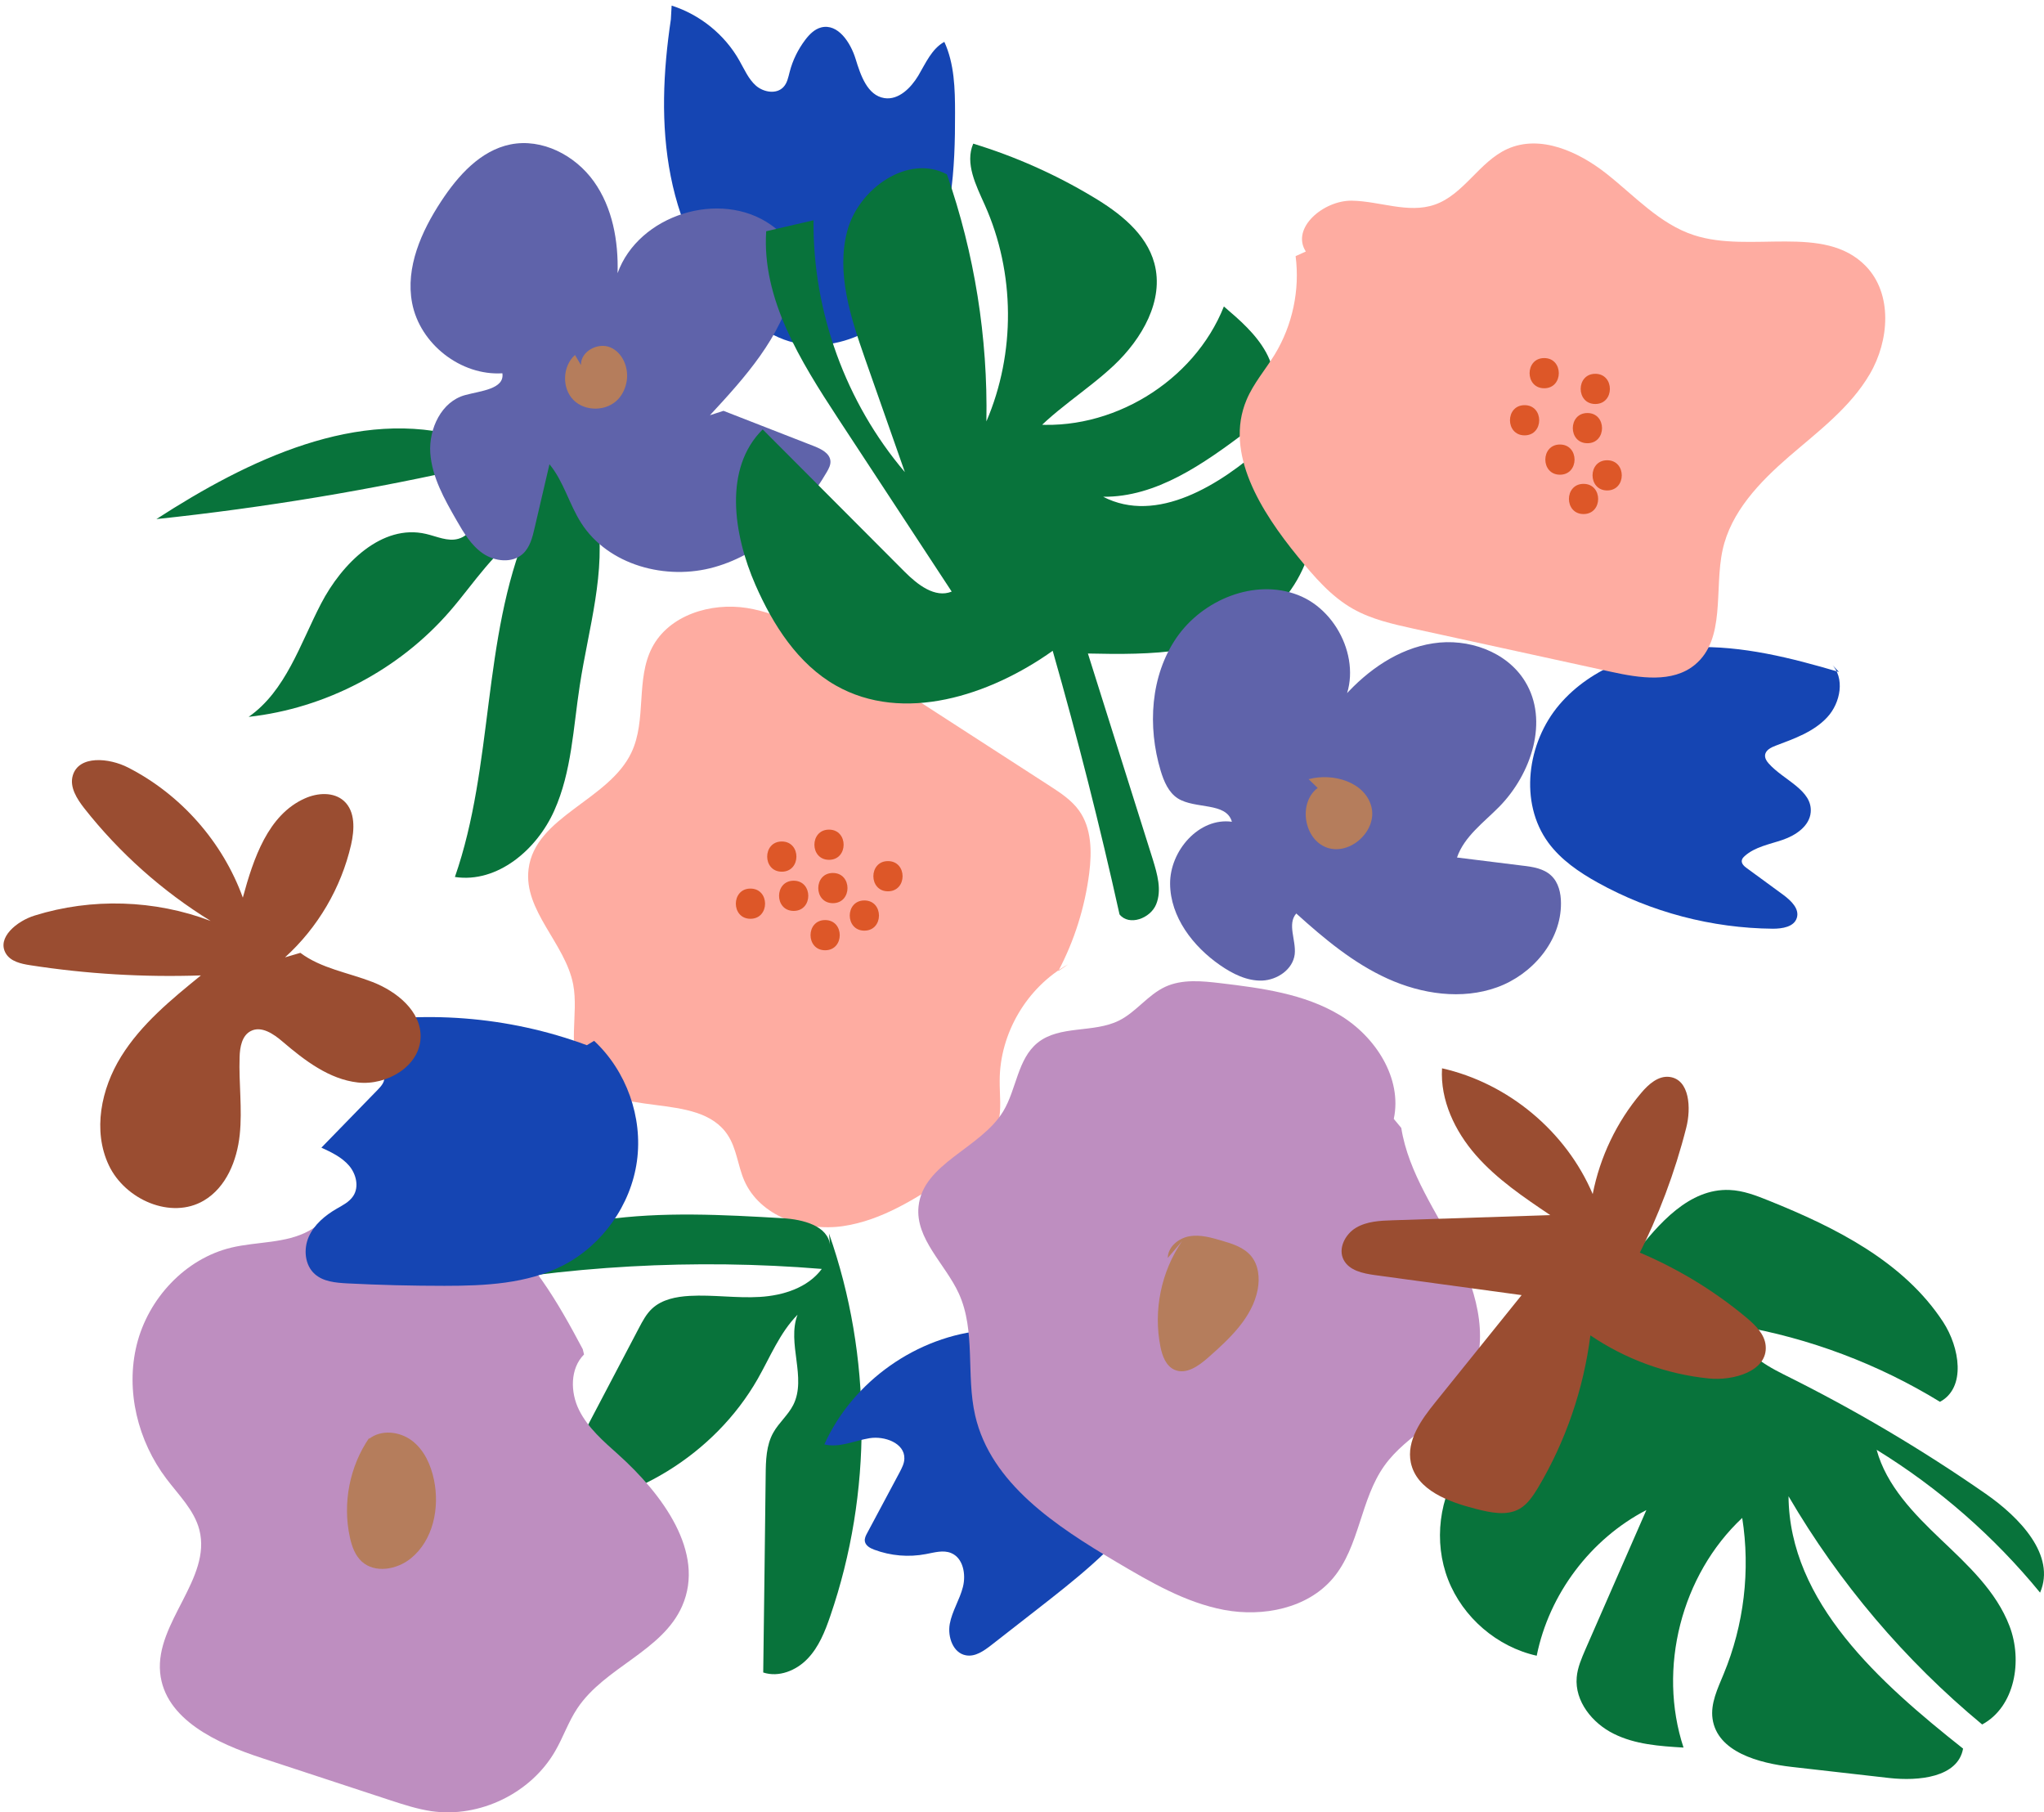 <svg width="335" height="297" viewBox="0 0 335 297" fill="none" xmlns="http://www.w3.org/2000/svg">
<path d="M173.442 159.15C176.084 154.16 177.797 148.705 178.516 143.102C178.96 139.571 178.918 135.702 176.846 132.827C175.619 131.114 173.801 129.93 172.046 128.789C160.883 121.579 149.741 114.369 138.577 107.16C133.545 103.904 128.323 100.584 122.403 99.633C116.483 98.703 109.654 100.796 106.884 106.103C104.157 111.325 106.018 118.006 103.481 123.334C99.759 131.178 87.708 133.778 86.63 142.405C85.763 149.234 92.656 154.583 93.945 161.348C94.876 166.275 92.803 171.92 95.531 176.127C100.351 183.569 114.348 178.58 119.253 185.98C120.733 188.2 120.923 191.033 121.98 193.464C124.539 199.321 131.875 201.858 138.197 200.928C144.518 199.997 150.1 196.403 155.428 192.893C158.853 190.631 162.553 188.052 163.589 184.077C164.181 181.815 163.822 179.447 163.843 177.1C163.843 169.362 168.304 161.792 175.07 158.029" fill="#FEACA1"/>
<path d="M135.871 140.903C139.064 140.903 139.064 135.956 135.871 135.956C132.678 135.956 132.678 140.903 135.871 140.903Z" fill="#DD5728"/>
<path d="M128.133 142.849C131.325 142.849 131.325 137.901 128.133 137.901C124.94 137.901 124.94 142.849 128.133 142.849Z" fill="#DD5728"/>
<path d="M130.078 149.276C133.271 149.276 133.271 144.328 130.078 144.328C126.885 144.328 126.885 149.276 130.078 149.276Z" fill="#DD5728"/>
<path d="M136.505 148.008C139.697 148.008 139.697 143.061 136.505 143.061C133.312 143.061 133.312 148.008 136.505 148.008Z" fill="#DD5728"/>
<path d="M145.533 146.063C148.726 146.063 148.726 141.115 145.533 141.115C142.341 141.115 142.341 146.063 145.533 146.063Z" fill="#DD5728"/>
<path d="M141.664 152.511C144.856 152.511 144.856 147.563 141.664 147.563C138.471 147.563 138.471 152.511 141.664 152.511Z" fill="#DD5728"/>
<path d="M135.236 155.725C138.429 155.725 138.429 150.777 135.236 150.777C132.044 150.777 132.044 155.725 135.236 155.725Z" fill="#DD5728"/>
<path d="M122.995 150.566C126.188 150.566 126.188 145.618 122.995 145.618C119.802 145.618 119.802 150.566 122.995 150.566Z" fill="#DD5728"/>
<path d="M301.397 110.12C293.574 107.816 285.54 105.765 277.379 106.061C269.239 106.357 260.845 109.274 255.559 115.49C250.274 121.706 248.942 131.517 253.762 138.092C255.834 140.904 258.794 142.934 261.839 144.625C270.592 149.488 280.571 152.11 290.572 152.194C292.115 152.194 294.018 151.898 294.483 150.439C294.969 148.938 293.532 147.585 292.284 146.655C290.297 145.196 288.288 143.737 286.301 142.278C285.857 141.961 285.371 141.517 285.476 140.988C285.519 140.714 285.73 140.481 285.942 140.291C287.633 138.769 290.022 138.367 292.179 137.627C294.335 136.887 296.576 135.365 296.767 133.102C297.063 129.445 292.305 127.859 289.874 125.11C289.557 124.751 289.261 124.307 289.282 123.8C289.324 122.954 290.233 122.489 291.037 122.193C294.06 121.051 297.274 119.93 299.473 117.541C301.672 115.173 302.433 111.072 300.128 108.767" fill="#1545B3"/>
<path d="M267.843 205.706C271.839 200.483 276.892 194.733 283.447 195.008C285.688 195.092 287.823 195.917 289.916 196.762C300.847 201.16 312.032 206.763 318.48 216.658C321.165 220.78 322.286 227.398 317.951 229.724C307.845 223.529 296.555 219.279 284.884 217.271C284.884 221.098 288.88 223.508 292.305 225.22C303.828 230.929 314.928 237.483 325.478 244.82C330.975 248.647 337.001 254.862 334.358 260.994C326.81 251.776 317.719 243.826 307.57 237.589C309.177 243.467 313.66 248.054 318.078 252.262C322.497 256.469 327.17 260.761 329.347 266.47C331.525 272.157 330.235 279.705 324.865 282.602C312.201 272.115 301.418 259.387 293.13 245.2C293.257 262.58 308.12 275.773 321.736 286.555C320.89 291.291 314.421 291.904 309.664 291.376C304.336 290.763 299.008 290.171 293.68 289.558C288.246 288.944 281.459 287.105 280.677 281.671C280.318 279.155 281.523 276.703 282.495 274.335C285.836 266.301 286.893 257.336 285.54 248.752C275.56 258.097 271.649 273.405 275.92 286.386C272.008 286.154 267.991 285.879 264.482 284.124C260.972 282.39 258.075 278.796 258.414 274.885C258.541 273.278 259.217 271.755 259.851 270.275C263.171 262.685 266.511 255.074 269.831 247.463C260.697 252.198 253.889 261.226 251.859 271.333C245.369 269.895 239.745 265.053 237.334 258.858C234.924 252.664 235.833 245.306 239.66 239.872C242.832 235.348 247.927 232.007 249.534 226.7C250.887 222.197 249.386 217.144 251.014 212.725C253.382 206.277 261.12 203.887 267.822 202.386" fill="#08733B"/>
<path d="M136.04 204.099C135.744 200.864 131.558 199.828 128.323 199.638C118.492 199.067 108.597 198.517 98.85 199.912C89.103 201.308 79.42 204.818 72.168 211.435C92.719 207.418 113.819 206.234 134.687 207.947C132.403 211.034 128.365 212.302 124.538 212.535C120.712 212.767 116.864 212.154 113.037 212.365C110.817 212.492 108.491 212.936 106.863 214.459C105.933 215.325 105.32 216.488 104.728 217.609C99.505 227.546 94.283 237.483 89.061 247.441C103.353 246.807 117.075 238.413 124.179 225.981C126.23 222.387 127.794 218.412 130.712 215.452C128.936 220.125 132.255 225.77 130.014 230.231C129.169 231.901 127.646 233.149 126.737 234.777C125.574 236.849 125.511 239.344 125.49 241.733C125.363 252.515 125.236 263.298 125.088 274.081C127.625 274.927 130.501 273.764 132.34 271.84C134.201 269.916 135.215 267.358 136.082 264.82C142.996 244.693 142.933 222.239 135.871 202.154" fill="#08733B"/>
<path d="M161.601 217.99C150.29 218.92 139.761 226.363 135.109 236.701C137.541 237.314 140.036 236.088 142.509 235.686C144.983 235.285 148.281 236.49 148.218 239.006C148.218 239.83 147.795 240.592 147.414 241.332C145.66 244.63 143.884 247.928 142.129 251.226C141.896 251.649 141.664 252.114 141.748 252.601C141.875 253.298 142.594 253.7 143.27 253.954C145.977 254.969 148.937 255.222 151.77 254.673C153.144 254.419 154.582 253.975 155.872 254.503C157.859 255.307 158.345 257.992 157.817 260.064C157.288 262.157 156.041 264.018 155.66 266.132C155.279 268.246 156.21 270.91 158.324 271.27C159.846 271.544 161.263 270.53 162.489 269.578L170.079 263.658C176.063 258.986 182.11 254.25 186.698 248.224C191.285 242.198 194.351 234.608 193.442 227.081C192.913 222.641 190.799 218.159 186.972 215.833C184.647 214.417 181.877 213.91 179.171 213.719C173.652 213.339 168.05 214.206 162.912 216.235" fill="#1545B3"/>
<path d="M95.509 221.098C91.428 213.402 86.946 205.579 79.948 200.399C72.95 195.219 62.78 193.316 55.549 198.158C53.858 199.278 52.399 200.737 50.623 201.71C46.796 203.803 42.145 203.444 37.895 204.458C30.347 206.277 24.3 212.789 22.419 220.336C20.537 227.884 22.588 236.151 27.282 242.346C29.29 245.01 31.827 247.463 32.673 250.697C34.724 258.689 25.463 265.878 26.245 274.102C26.985 281.777 35.591 285.71 42.906 288.099C49.947 290.403 56.966 292.708 64.006 295.034C66.205 295.752 68.425 296.471 70.709 296.81C78.616 297.951 87.031 293.871 91.006 286.936C92.316 284.674 93.162 282.137 94.621 279.959C99.103 273.214 108.575 270.593 111.81 263.172C115.658 254.376 108.512 244.82 101.365 238.392C98.934 236.215 96.376 234.016 94.917 231.098C93.458 228.18 93.416 224.269 95.72 221.965" fill="#BE8EC0"/>
<path d="M60.518 235.623C57.283 240.317 56.12 246.385 57.347 251.945C57.664 253.404 58.192 254.884 59.292 255.899C61.448 257.865 65.043 257.231 67.326 255.391C70.984 252.431 72.083 247.146 71.132 242.537C70.624 240.063 69.525 237.61 67.516 236.088C65.508 234.566 62.484 234.228 60.497 235.792" fill="#B57D5C"/>
<path d="M96.186 171.285C83.31 166.507 69.081 165.407 55.634 168.156C57.749 170.376 59.863 172.596 61.956 174.816C62.442 175.345 62.971 175.937 62.992 176.655C62.992 177.417 62.442 178.03 61.914 178.579C58.827 181.751 55.761 184.901 52.675 188.072C54.324 188.834 56.015 189.637 57.199 191.011C58.383 192.386 58.89 194.521 57.876 196.022C57.241 196.973 56.184 197.502 55.191 198.073C53.288 199.172 51.49 200.673 50.602 202.682C49.715 204.712 49.947 207.333 51.596 208.792C52.992 210.04 55.021 210.209 56.882 210.315C62.21 210.589 67.538 210.716 72.866 210.716C79.483 210.716 86.376 210.399 92.275 207.376C98.723 204.056 103.396 197.481 104.389 190.292C105.383 183.104 102.677 175.514 97.37 170.566" fill="#1545B3"/>
<path d="M109.95 3.18C108.681 11.701 108.258 20.433 109.929 28.89C111.599 37.347 115.468 45.529 121.811 51.343C123.777 53.162 126.018 54.747 128.513 55.656C137.118 58.807 146.992 53.162 151.538 45.212C156.083 37.262 156.548 27.663 156.527 18.509C156.527 14.555 156.422 10.453 154.772 6.859C152.7 8.001 151.707 10.369 150.502 12.399C149.275 14.428 147.267 16.437 144.941 16.077C142.15 15.633 141.051 12.335 140.226 9.65C139.402 6.965 137.33 3.815 134.602 4.491C133.503 4.766 132.657 5.633 131.981 6.521C130.797 8.085 129.909 9.883 129.422 11.785C129.19 12.673 129.021 13.625 128.386 14.28C127.245 15.485 125.152 15.126 123.904 14.048C122.657 12.948 122.001 11.363 121.177 9.925C118.788 5.675 114.728 2.398 110.077 0.918" fill="#1545B3"/>
<path d="M75.91 71.682C58.721 66.65 40.665 75.34 25.633 85.066C43.414 83.184 61.089 80.245 78.511 76.249C78.109 78.469 78.616 80.731 78.468 82.972C78.341 85.214 77.263 87.708 75.107 88.3C73.373 88.787 71.576 87.899 69.821 87.497C62.59 85.806 56.036 92.339 52.611 98.935C49.186 105.532 46.839 113.228 40.75 117.477C53.372 116.082 65.381 109.781 73.711 100.183C77.771 95.51 81.111 89.971 86.439 86.842C78.976 104.771 80.942 125.385 74.557 143.715C81.492 144.773 87.983 139.254 90.837 132.848C93.712 126.442 93.945 119.253 95.023 112.318C96.44 103.016 99.421 93.65 97.835 84.389C96.249 75.107 87.771 66.016 78.595 68.109" fill="#08733B"/>
<path d="M116.356 68.045C122.086 61.871 128.027 55.275 129.909 47.072C130.395 44.957 130.585 42.653 129.697 40.644C129.021 39.08 127.752 37.832 126.336 36.838C118.027 31.003 104.643 35.211 101.218 44.767C101.366 39.502 100.394 34.026 97.328 29.735C94.262 25.442 88.85 22.631 83.67 23.666C78.743 24.66 75.065 28.783 72.316 32.969C69.06 37.917 66.438 43.816 67.538 49.63C68.806 56.353 75.509 61.596 82.338 61.174C82.718 63.774 78.765 64.049 76.227 64.747C72.379 65.783 70.265 70.223 70.519 74.219C70.794 78.194 72.845 81.809 74.832 85.276C75.995 87.306 77.242 89.399 79.166 90.71C81.09 92.021 83.945 92.338 85.678 90.773C86.862 89.695 87.264 88.067 87.623 86.503C88.427 83.035 89.251 79.547 90.055 76.079C92.38 78.891 93.269 82.591 95.235 85.678C99.654 92.634 109.189 95.192 117.117 92.93C125.046 90.689 131.368 84.452 135.512 77.348C135.829 76.798 136.146 76.206 136.104 75.572C136.019 74.303 134.645 73.606 133.482 73.14C128.513 71.195 123.545 69.25 118.576 67.326" fill="#5F63AA"/>
<path d="M94.242 58.173C92.191 59.991 92.043 63.564 93.967 65.53C95.891 67.496 99.464 67.433 101.324 65.403C102.086 64.579 102.551 63.501 102.72 62.401C103.058 60.224 102.022 57.729 99.971 56.904C97.92 56.08 95.151 57.623 95.214 59.822" fill="#B57D5C"/>
<path d="M168.303 72.232C172.362 67.411 177.986 64.176 182.574 59.863C187.162 55.529 190.841 49.228 189.192 43.139C187.86 38.234 183.441 34.83 179.065 32.23C172.933 28.551 166.358 25.633 159.508 23.54C158.112 26.775 159.973 30.39 161.41 33.604C166.379 44.704 166.463 57.876 161.664 69.06C161.918 55.318 159.719 41.532 155.194 28.572C148.852 25.189 140.733 30.877 138.872 37.811C137.012 44.746 139.422 52.04 141.79 58.827C143.968 65.001 146.124 71.196 148.302 77.369C138.619 65.995 133.185 51.047 133.333 36.099L125.573 37.896C124.855 49.017 131.219 59.208 137.329 68.532C143.545 78.004 149.761 87.475 155.977 96.947C153.249 98.068 150.374 95.806 148.281 93.713C140.521 85.932 132.762 78.152 125.003 70.371C118.554 76.735 120.182 87.56 123.819 95.869C126.694 102.423 130.775 108.808 136.991 112.339C148.027 118.598 162.193 114.01 172.531 106.652C176.612 120.944 180.27 135.343 183.483 149.846C185.048 151.813 188.558 150.502 189.488 148.197C190.439 145.872 189.678 143.25 188.938 140.84C185.386 129.592 181.855 118.344 178.303 107.096C188.515 107.328 199.679 107.265 207.649 100.859C215.705 94.389 218.094 81.852 212.956 72.866C212.639 72.295 212.259 71.724 211.688 71.407C210.25 70.625 208.58 71.788 207.353 72.887C199.975 79.505 189.594 85.953 180.798 81.407C189.53 81.492 197.226 76.016 204.224 70.773C205.493 69.821 206.783 68.849 207.671 67.517C209.573 64.662 209.151 60.751 207.501 57.749C205.852 54.747 203.188 52.442 200.588 50.222C195.683 62.569 182.067 70.836 168.853 69.483" fill="#08733B"/>
<path d="M212.343 41.977C213.062 47.516 211.836 53.288 208.939 58.066C207.417 60.561 205.451 62.803 204.309 65.509C200.609 74.262 206.698 83.861 212.703 91.218C215.346 94.453 218.115 97.73 221.752 99.781C224.817 101.515 228.306 102.276 231.731 103.037L264.079 110.099C268.71 111.114 274.101 111.959 277.759 108.957C282.896 104.75 280.909 96.61 282.326 90.119C283.679 83.903 288.372 79.019 293.172 74.854C297.971 70.71 303.236 66.799 306.449 61.301C309.663 55.825 310.213 48.13 305.773 43.584C298.944 36.586 286.892 41.575 277.611 38.531C272.029 36.712 267.906 32.103 263.297 28.467C258.688 24.83 252.43 21.997 247.06 24.407C242.45 26.479 239.913 31.892 235.135 33.541C230.801 35.042 226.107 32.949 221.519 32.886C216.931 32.843 211.54 37.347 214.014 41.216" fill="#FEACA1"/>
<path d="M253.086 63.627C256.278 63.627 256.278 58.68 253.086 58.68C249.893 58.68 249.893 63.627 253.086 63.627Z" fill="#DD5728"/>
<path d="M261.458 66.206C264.65 66.206 264.65 61.259 261.458 61.259C258.265 61.259 258.265 66.206 261.458 66.206Z" fill="#DD5728"/>
<path d="M260.169 72.634C263.361 72.634 263.361 67.686 260.169 67.686C256.976 67.686 256.976 72.634 260.169 72.634Z" fill="#DD5728"/>
<path d="M249.872 71.344C253.064 71.344 253.064 66.397 249.872 66.397C246.679 66.397 246.679 71.344 249.872 71.344Z" fill="#DD5728"/>
<path d="M255.666 77.793C258.858 77.793 258.858 72.846 255.666 72.846C252.473 72.846 252.473 77.793 255.666 77.793Z" fill="#DD5728"/>
<path d="M263.403 80.372C266.596 80.372 266.596 75.425 263.403 75.425C260.211 75.425 260.211 80.372 263.403 80.372Z" fill="#DD5728"/>
<path d="M259.533 84.241C262.726 84.241 262.726 79.294 259.533 79.294C256.341 79.294 256.341 84.241 259.533 84.241Z" fill="#DD5728"/>
<path d="M219.617 116.104C223.698 109.74 219.765 100.205 212.703 97.499C205.642 94.771 197.121 98.26 192.829 104.497C188.537 110.734 188.051 119.064 190.229 126.316C190.757 128.05 191.518 129.868 193.041 130.841C195.895 132.638 200.99 131.411 201.9 134.667C196.529 133.927 191.73 139.403 191.772 144.837C191.815 150.271 195.514 155.091 199.976 158.178C202.026 159.595 204.373 160.779 206.868 160.694C209.363 160.588 211.9 158.855 212.196 156.381C212.45 154.097 210.928 151.434 212.45 149.7C217.017 153.823 221.816 157.84 227.419 160.377C233.022 162.914 239.576 163.887 245.369 161.793C251.162 159.7 255.877 154.161 255.835 148.008C255.835 146.359 255.433 144.604 254.228 143.484C253.001 142.321 251.183 142.046 249.513 141.856L238.794 140.524C239.978 137.078 243.17 134.794 245.728 132.194C250.993 126.823 253.889 118.091 249.957 111.685C246.955 106.759 240.591 104.539 234.882 105.427C229.174 106.294 224.163 109.804 220.315 114.095" fill="#5F63AA"/>
<path d="M215.959 129.127C212.724 131.558 213.676 137.584 217.503 138.916C221.329 140.227 225.79 136.083 224.754 132.172C223.697 128.155 218.496 126.611 214.479 127.689" fill="#B57D5C"/>
<path d="M228.434 183.358C229.851 176.698 225.432 169.869 219.596 166.359C213.761 162.85 206.763 161.919 199.997 161.116C196.974 160.756 193.76 160.439 190.99 161.708C188.115 163.04 186.191 165.873 183.358 167.268C179.193 169.319 173.674 167.966 170.059 170.884C166.761 173.548 166.613 178.495 164.414 182.132C160.714 188.221 151.263 190.631 150.544 197.714C149.995 203.021 154.921 207.122 157.141 211.964C159.953 218.116 158.304 225.368 159.826 231.965C162.384 243.128 173.125 250.126 182.956 255.962C188.538 259.26 194.267 262.622 200.631 263.827C206.995 265.011 214.268 263.594 218.455 258.647C222.852 253.446 222.937 245.708 226.912 240.168C230.612 234.988 237.272 232.388 240.507 226.912C244.354 220.442 242.24 212.07 238.857 205.346C235.475 198.623 230.844 192.28 229.66 184.838" fill="#BE8EC0"/>
<path d="M193.717 203.422C190.313 208.391 189.002 214.755 190.186 220.675C190.482 222.197 191.095 223.867 192.511 224.481C194.393 225.305 196.423 223.867 197.966 222.514C201.497 219.406 205.239 215.939 206.127 211.33C206.487 209.427 206.275 207.313 205.049 205.833C203.865 204.416 202.004 203.824 200.25 203.317C198.516 202.809 196.698 202.281 194.922 202.598C193.146 202.915 191.412 204.332 191.391 206.15" fill="#B57D5C"/>
<path d="M268.394 206.022C271.819 199.278 274.504 192.153 276.364 184.816C277.189 181.602 276.935 176.93 273.658 176.486C271.797 176.232 270.169 177.691 268.964 179.129C264.968 183.844 262.22 189.616 261.036 195.683C256.68 185.429 247.209 177.522 236.341 175.069C236.024 180.292 238.455 185.387 241.902 189.319C245.348 193.252 249.746 196.212 254.08 199.13C245.475 199.405 236.849 199.701 228.244 199.975C226.172 200.039 224.015 200.145 222.239 201.202C220.463 202.259 219.258 204.606 220.209 206.445C221.118 208.221 223.381 208.686 225.347 208.961L249.386 212.238L235.221 229.829C232.916 232.683 230.485 236.087 231.225 239.681C232.176 244.227 237.462 246.151 241.965 247.293C244.312 247.885 246.934 248.456 249.027 247.272C250.359 246.51 251.247 245.157 252.05 243.846C256.596 236.214 259.535 227.651 260.655 218.835C266.406 222.746 273.129 225.199 280.043 225.896C284.145 226.319 289.726 224.67 289.388 220.568C289.24 218.644 287.697 217.164 286.217 215.917C280.72 211.329 274.504 207.608 267.865 204.902" fill="#9A4D31"/>
<path d="M46.712 156.888C52.082 152.025 55.909 145.513 57.537 138.451C58.108 135.956 58.256 132.975 56.374 131.263C54.683 129.74 52.04 129.91 49.968 130.84C43.921 133.525 41.532 140.713 39.798 147.099C36.5 137.986 29.65 130.205 21.002 125.787C17.873 124.18 12.926 123.736 11.932 127.076C11.361 128.979 12.609 130.924 13.835 132.489C19.586 139.783 26.626 146.063 34.534 150.925C25.358 147.437 15.019 147.12 5.674 150.037C2.799 150.925 -0.584 153.653 0.959 156.253C1.741 157.564 3.433 157.945 4.955 158.177C14.194 159.615 23.582 160.165 32.927 159.848C28.085 163.78 23.159 167.818 19.861 173.125C16.562 178.432 15.167 185.303 17.831 190.948C20.495 196.594 28.043 199.913 33.413 196.742C37.071 194.585 38.847 190.187 39.291 185.959C39.735 181.73 39.122 177.481 39.27 173.231C39.312 171.603 39.65 169.7 41.109 168.96C42.843 168.072 44.83 169.425 46.31 170.694C49.925 173.781 53.943 176.867 58.657 177.396C63.393 177.925 68.827 174.732 68.933 169.975C69.039 165.704 65.021 162.469 61.047 160.926C57.072 159.382 52.632 158.706 49.228 156.148" fill="#9A4D31"/>
</svg>
